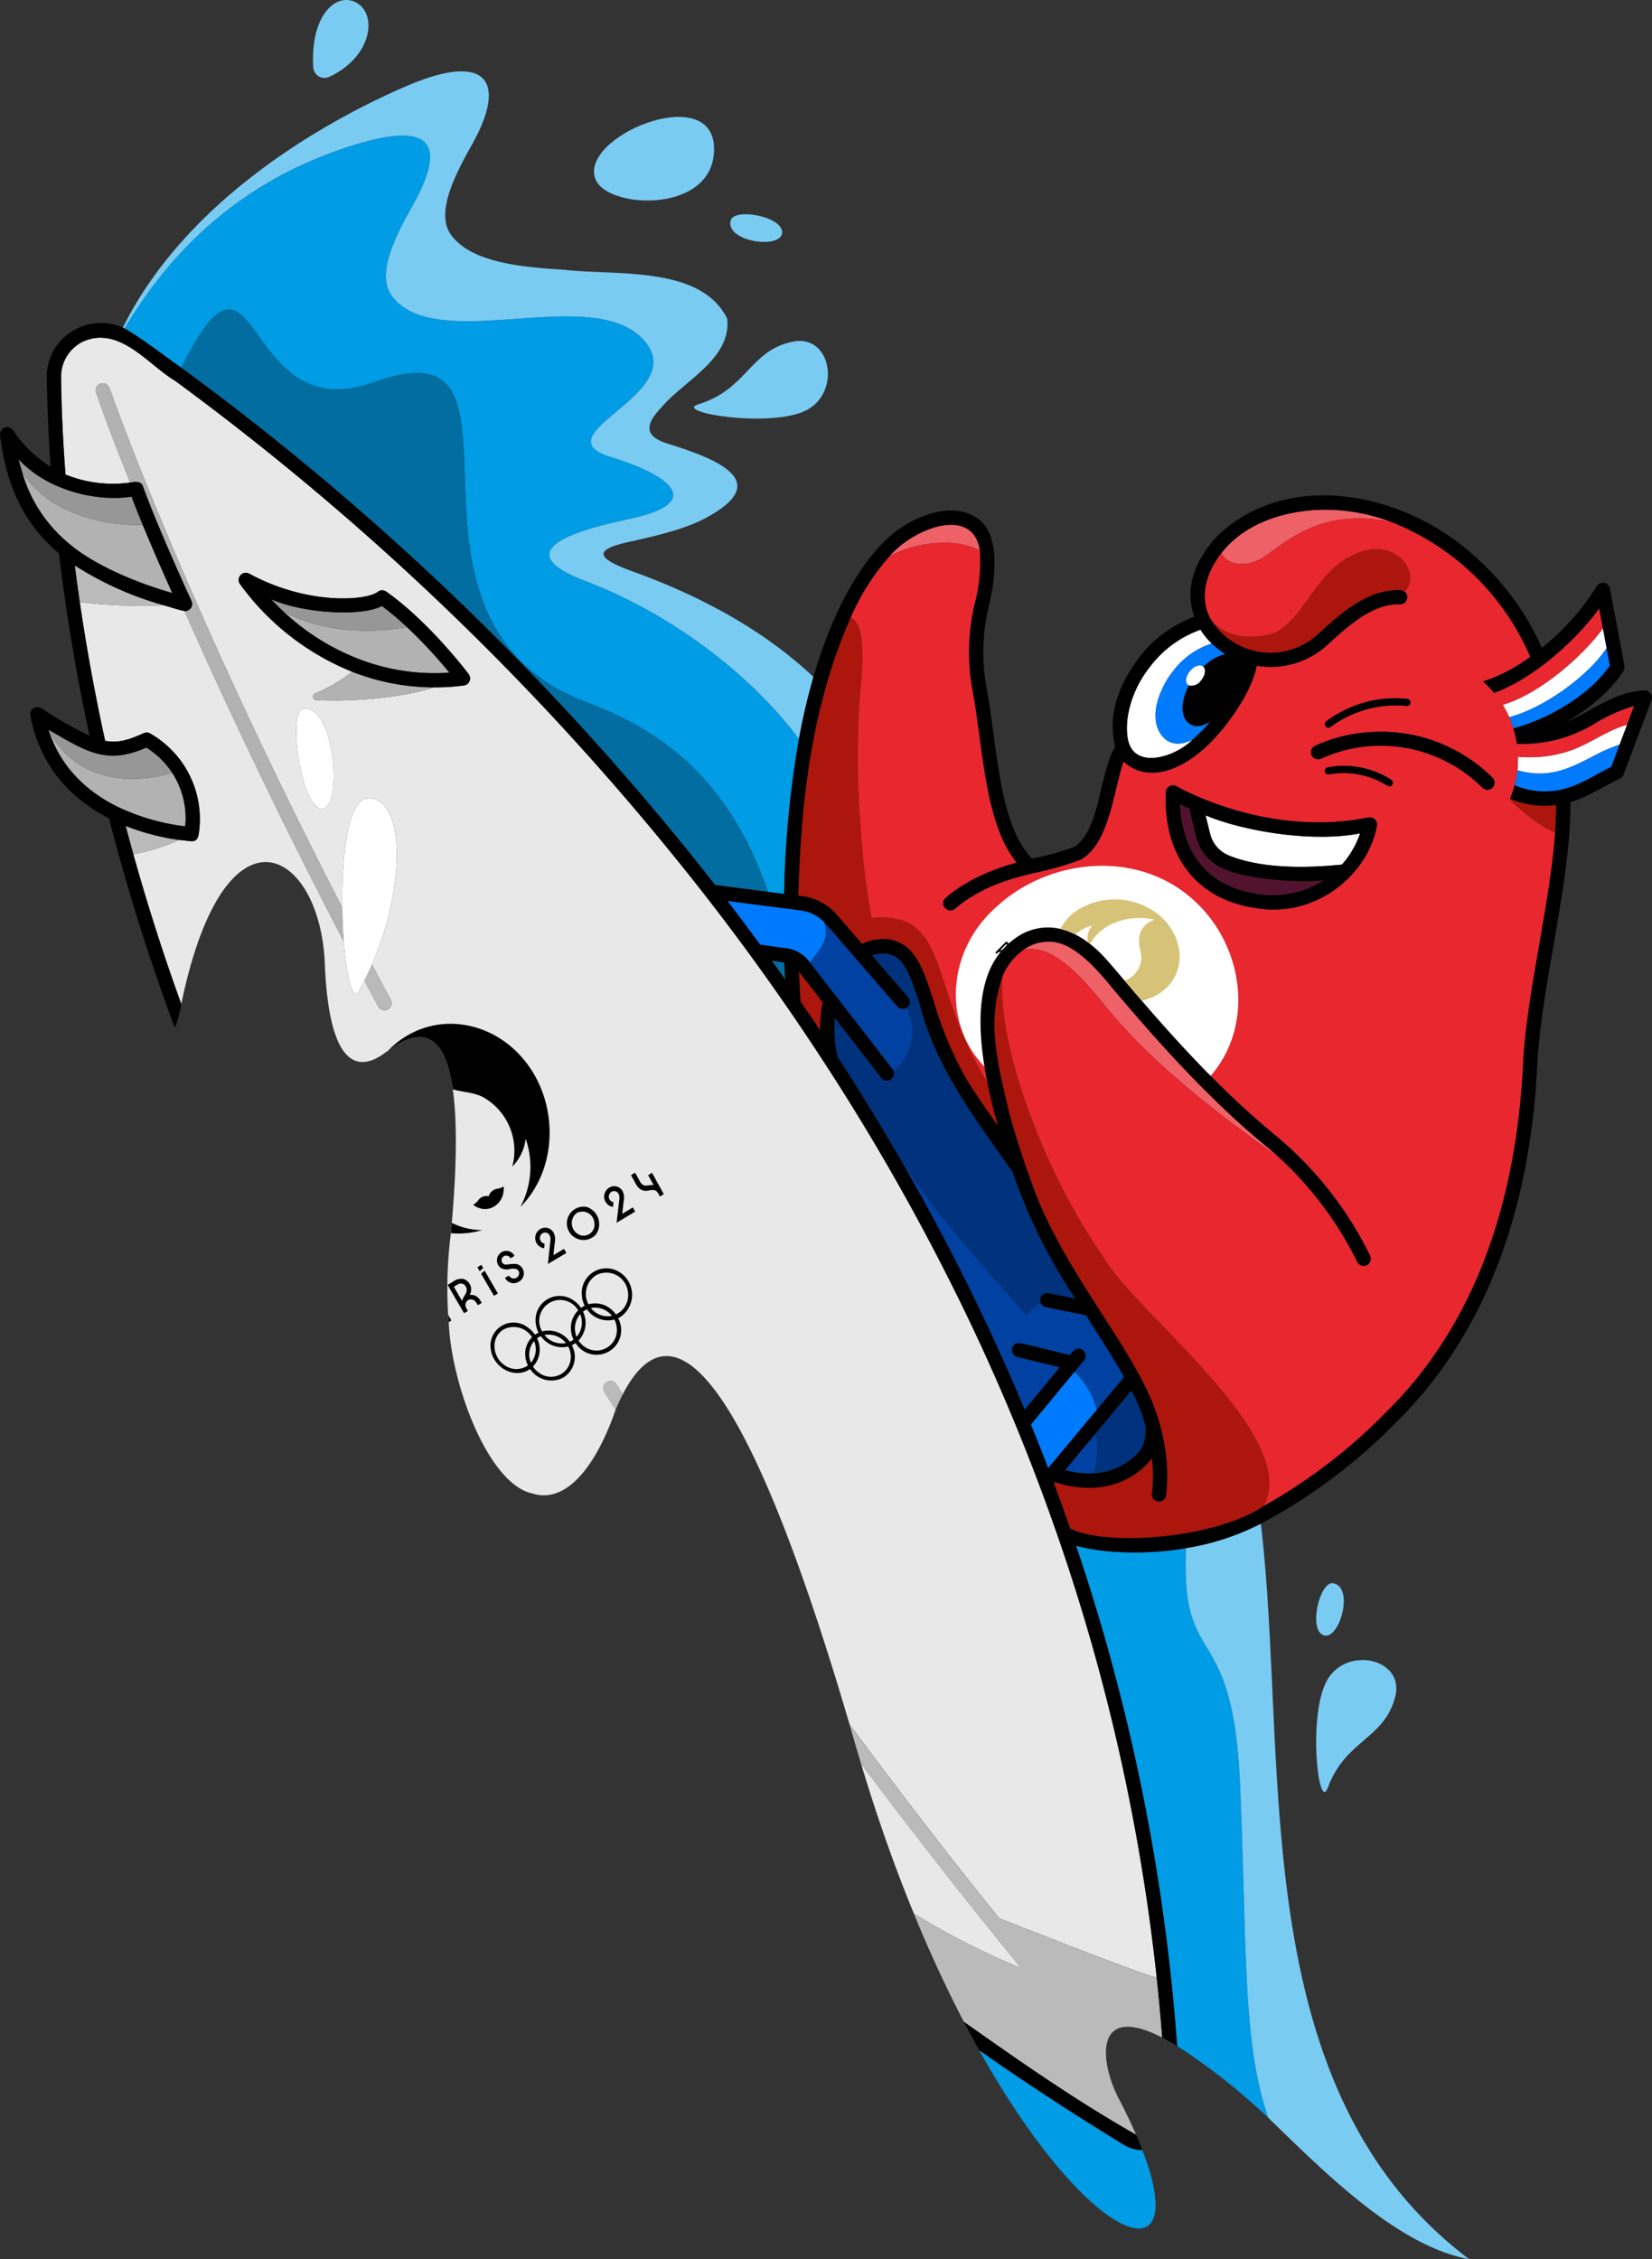 <svg id="Component_1_1" data-name="Component 1 – 1" xmlns="http://www.w3.org/2000/svg" xmlns:xlink="http://www.w3.org/1999/xlink" width="281.272" height="384.705" viewBox="0 0 281.272 384.705">
  <rect x="0" y="0" width="281.272" height="384.705" fill="#333333" stroke="none"/>
  <defs>
    <clipPath id="clip-path">
      <rect id="Rectangle_85" data-name="Rectangle 85" width="281.272" height="384.705" fill="none"/>
    </clipPath>
  </defs>
  <g id="Group_198" data-name="Group 198" clip-path="url(#clip-path)">
    <path id="Path_1768" data-name="Path 1768" d="M179.634,260.245a354.477,354.477,0,0,0-16.643-39.584,385.748,385.748,0,0,0-22.623-39.7c-6.546-10.067-13.556-19.878-20.966-29.344A459.861,459.861,0,0,0,29.8,64.829c-4.588-2.711-9.526-9.553-15.809-6.6A6.671,6.671,0,0,0,10.4,64.3c.061,5.214.315,10.761.754,16.5A21.383,21.383,0,0,0,22.169,82.17c-2.4-5.986-4.042-10.249-5.826-15.35a1.21,1.21,0,0,1,2.286-.79c.133.387,12.588,36.033,39.646,88.524-.129-8.878.963-18.518,4.386-18.615,6.141-.178,6.665,14.341.67,28.295q1.56,2.952,3.181,5.968a1.209,1.209,0,1,1-2.129,1.145q-1.179-2.19-2.33-4.359c-.283.569-.573,1.137-.879,1.7-1.121,2.068-2.165-2.258-2.641-8.379C47.5,139.164,38.41,119.884,31.422,104.047c-1.226-.241-2.387-.661-3.564-.988a85.891,85.891,0,0,1-14.273-.536c1.149,7.846,2.6,15.756,4.319,23.622,2.185.416,3.963-.117,6.568-1.3a1.212,1.212,0,0,1,1.036.016,16.786,16.786,0,0,1,8.305,17.325c-.4,1.571-1.242.971-3.29.843a35.382,35.382,0,0,1-7.813,2.447c2.273,8.157,4.967,16.688,8.156,25.494,2.383-11.527,5.689-18.361,9.1-21.68,7.169-6.979,14.805,1.573,15.337,14.793.661,16.37,5.028,19.071,10.253,15.192a6.03,6.03,0,0,0,.538-.39c3.728-2.662,9.275-5.34,11,6.6.69,4.812.746,12.236-.169,22.743-.062.709-.091,1.02-.162,1.759A75.112,75.112,0,0,0,76.3,223.9c.03.446.057.786.1,1.227.41,10.522,6.714,27.659,14.3,29.2,5.506,1.744,10.644-4.229,14.124-14.3-.641-1-1.286-1.992-1.924-3a1.209,1.209,0,0,1,2.041-1.3c.362.568.729,1.133,1.092,1.7,8.262-15.926,20.732-4.624,38.6,56.156q12.459,16.886,25.482,33.057c5.511,2.174,24.276,9.544,26.84,10.128a341.406,341.406,0,0,0-17.313-76.529M54.819,137.749c-3.576.02-5.878-16.74-3.2-17.087,5.459-.7,6.774,17.067,3.2,17.087m25.127-21.76a1.2,1.2,0,0,1-.956.73,36.3,36.3,0,0,1-5.1.33c-4.783,1.614-13.452,2.524-20.034,2.165a.589.589,0,0,1-.206-1.132,27.859,27.859,0,0,0,6.318-3.694A43.676,43.676,0,0,1,40.861,99.454a1.216,1.216,0,0,1,1.552-1.782,34.758,34.758,0,0,0,5.834,2.524c7.738,2.548,14.523,1.8,16.075.581a1.211,1.211,0,0,1,1.444-.037c7.346,5.2,13.765,13.7,14.031,14.056a1.21,1.21,0,0,1,.149,1.193" fill="#e8e8e8"/>
    <path id="Path_1769" data-name="Path 1769" d="M73.894,117.049c-4.783,1.614-13.452,2.524-20.034,2.165a.589.589,0,0,1-.206-1.133,27.82,27.82,0,0,0,6.318-3.693,38.318,38.318,0,0,0,13.922,2.661" fill="#b3b2b2"/>
    <path id="Path_1770" data-name="Path 1770" d="M76.511,114.541a35.8,35.8,0,0,1-14.462-1.968A39.464,39.464,0,0,1,48.223,104.1c6.6,3.657,15.02,3.786,21.079,2.694a82.043,82.043,0,0,1,7.209,7.749" fill="#b3b2b2"/>
    <path id="Path_1771" data-name="Path 1771" d="M32.434,103.631a1.217,1.217,0,0,0,.177-1.286c-.06-.125-5.757-12.515-8.257-19.5-.332-.97-1.374-.818-2.185-.674-2.4-5.985-4.043-10.249-5.826-15.349a1.21,1.21,0,0,1,2.286-.79c.133.387,12.587,36.033,39.645,88.524.029,1.995.117,3.951.258,5.753-11.031-21.143-20.123-40.423-27.11-56.261a1.16,1.16,0,0,0,1.012-.415" fill="#b3b2b2"/>
    <path id="Path_1772" data-name="Path 1772" d="M31.535,140.712a36.983,36.983,0,0,1-11.551-3.35c-5.874-2.9-9.931-7.374-11.728-13.112,4.426,8.651,13.658,9.566,21.07,7.354a14.293,14.293,0,0,1,2.209,9.108" fill="#b3b2b2"/>
    <path id="Path_1773" data-name="Path 1773" d="M10.767,86.56A18.02,18.02,0,0,1,3.78,80.452a24.479,24.479,0,0,0,7.58,11.781l0,0c4.012,3.605,11.116,6.792,17.97,8.745-1.2-2.646-3.457-7.763-5.028-11.6A29.122,29.122,0,0,1,10.767,86.56" fill="#b3b2b2"/>
    <path id="Path_1774" data-name="Path 1774" d="M69.3,106.792c-6.052,1.093-14.483.962-21.079-2.693-.7-.657-1.391-1.339-2.056-2.052,5.742,2.5,15.636,2.936,18.856,1.142a49.693,49.693,0,0,1,4.279,3.6" fill="#989797"/>
    <path id="Path_1775" data-name="Path 1775" d="M29.326,131.6c-7.412,2.212-16.643,1.3-21.07-7.354,6.561,3.8,9.879,6.024,16.651,3.048a14.273,14.273,0,0,1,4.419,4.306" fill="#989797"/>
    <path id="Path_1776" data-name="Path 1776" d="M3.179,78.214c.177.77.379,1.512.6,2.238a18.028,18.028,0,0,0,6.987,6.108,29.122,29.122,0,0,0,13.539,2.818c-.645-1.569-1.338-3.295-1.9-4.8-6.028.929-14.395-1.1-19.232-6.362" fill="#989797"/>
    <path id="Path_1777" data-name="Path 1777" d="M173.87,335.145c-.028-.008.032.016,0,0a129.551,129.551,0,0,1-18.278-9.3c-3.153-7.688-6.2-16.208-9-25.554q13.349,17.841,27.282,34.856" fill="#e8e8e8"/>
    <path id="Path_1778" data-name="Path 1778" d="M12.734,96.281q.394,3.114.851,6.241a85.794,85.794,0,0,0,14.273.537,56.085,56.085,0,0,1-15.124-6.778" fill="#bababa"/>
    <path id="Path_1779" data-name="Path 1779" d="M30.523,143.03a35.375,35.375,0,0,1-7.814,2.447q-.682-2.443-1.314-4.838a39.4,39.4,0,0,0,9.128,2.391" fill="#bababa"/>
    <path id="Path_1780" data-name="Path 1780" d="M66.02,171.838a1.209,1.209,0,0,1-1.637-.492q-1.179-2.188-2.33-4.358.682-1.368,1.278-2.754,1.56,2.951,3.181,5.967a1.208,1.208,0,0,1-.492,1.637" fill="#bababa"/>
    <path id="Path_1781" data-name="Path 1781" d="M106.028,237.433q-.617,1.2-1.21,2.593c-.641-1-1.286-1.992-1.923-3a1.209,1.209,0,1,1,2.04-1.3c.363.568.73,1.133,1.093,1.7" fill="#bababa"/>
    <path id="Path_1782" data-name="Path 1782" d="M190.685,357.74q1.6,3.108,2.75,5.774c-10.413-5.914-20.1-12.721-29.328-19.236-2.867-5.5-5.734-11.645-8.516-18.434a129.6,129.6,0,0,0,18.279,9.3c.032.016-.028-.008,0,0Q159.9,318.14,146.588,300.29c-.667-2.2-1.316-4.5-1.963-6.7q12.457,16.886,25.481,33.057c5.512,2.173,24.276,9.544,26.84,10.128q.551,5.081.94,10.189c-11.961-6.163-10.616,4.571-7.2,10.777" fill="#bababa"/>
    <path id="Path_1783" data-name="Path 1783" d="M63.33,164.234q-.6,1.385-1.278,2.754c-.282.568-.573,1.137-.879,1.7-1.121,2.069-2.165-2.258-2.641-8.378-.141-1.8-.23-3.758-.258-5.753-.129-8.879.964-18.519,4.387-18.616,6.14-.177,6.664,14.342.669,28.3" fill="#fff"/>
    <path id="Path_1784" data-name="Path 1784" d="M54.819,137.749c-3.576.02-5.879-16.74-3.2-17.087,5.459-.7,6.773,17.067,3.2,17.087" fill="#fff"/>
    <path id="Path_1785" data-name="Path 1785" d="M277.036,123.4l-1.266,3.383a31.4,31.4,0,0,0-4.814,2.141c-4.1,2.146-7.537,3.662-12.6,2.241a18.18,18.18,0,0,0,.1-2.3,21.92,21.92,0,0,0,7.374-.588c4.464-1.136,7.049-3.657,11.209-4.875" fill="#fff"/>
    <path id="Path_1786" data-name="Path 1786" d="M273.548,110.344c-2.964,4.571-10.508,10.18-16.587,11.781a17.712,17.712,0,0,0-1.1-2.1c6.342-1.9,13.572-8.262,17.063-13.031Z" fill="#fff"/>
    <path id="Path_1787" data-name="Path 1787" d="M198.42,125.886c-3.222-2.826-1.277-8.36,1.33-11.636a13.339,13.339,0,0,1,6.566-4.671,11.962,11.962,0,0,1-1.913-2.349,18.565,18.565,0,0,0-8.638,6.351c-3.389,4.307-4.177,8.993-3.823,11.7.644,6.118,8.194,3.684,11.12.654-1.712.882-3.332.985-4.642-.046" fill="#fff"/>
    <path id="Path_1788" data-name="Path 1788" d="M202.6,114.262c-.753.931-.945,2.08-.17,2.466a1.985,1.985,0,0,0,2.084-.872c.7-.845.863-1.871.376-2.328-.238-.287-1.209-.511-2.29.734" fill="#fff"/>
    <path id="Path_1789" data-name="Path 1789" d="M231.573,141.914a15.645,15.645,0,0,1-3.084,5.306c-10.282,1.072-16.2-.266-19.365-1.589a5.385,5.385,0,0,1-3.1-3.7l-.762-3.1c5.939,2.534,17.77,4.735,26.316,3.08" fill="#fff"/>
    <path id="Path_1790" data-name="Path 1790" d="M137.884,163.883a5.778,5.778,0,0,0-4.471-2.459l-3.988-.569c-1.613-2.205-3.907-5.262-5.572-7.447,3.13.4,9.477,1.227,12.527,1.625a6.685,6.685,0,0,1,3.875,1.907c1.294,3.222-1.246,5.322-2.371,6.943" fill="#007aff"/>
    <path id="Path_1791" data-name="Path 1791" d="M152.141,182.409h0A8.746,8.746,0,0,0,154.6,179.1a8.746,8.746,0,0,1-2.458,3.309" fill="#007aff"/>
    <path id="Path_1792" data-name="Path 1792" d="M186.742,240.065c-.446.531-7.6,9.131-8.286,9.935-.947-2.479-1.92-4.958-2.935-7.419l7.419-8.987a13.245,13.245,0,0,1,3.8,6.471" fill="#007aff"/>
    <path id="Path_1793" data-name="Path 1793" d="M204.891,113.529a8.531,8.531,0,0,1,3.737-2.158,13.821,13.821,0,0,1-2.312-1.792,13.348,13.348,0,0,0-6.566,4.672c-2.606,3.27-4.552,8.814-1.33,11.636,1.311,1.031,2.93.927,4.642.045a25.614,25.614,0,0,0,3.022-3.084c-1.371.878-2.662,1.105-3.654.324-1.469-1.157-1.4-3.809,0-6.444-.776-.385-.583-1.535.17-2.465,1.081-1.246,2.052-1.021,2.29-.734" fill="#007aff"/>
    <path id="Path_1794" data-name="Path 1794" d="M191.307,365.19q-12.9-7.846-24.6-16.093c18.821,33.681,36.386,39.347,27.8,17.034a6.376,6.376,0,0,1-3.2-.941" fill="#009ce5"/>
    <path id="Path_1795" data-name="Path 1795" d="M136.033,125.826a169.9,169.9,0,0,0-2.52,26.4l-2.766-.359c-5.939-17.313-16.16-26.784-30.67-32.195-38.009-14.184-5.536-65.76-36.388-54.583C40.772,73.387,44.4,35.56,30.874,62.618c-3.612-2.534-6.409-4.788-9.677-6.7C32.462,37.02,47.07,29.093,58.722,25.194c15.144-5.072,17.409-.613,11.507,9.866-3.1,5.5-6.262,11.866-3.4,15.487,7.85,9.942,34.3-2.476,42.911,7.507,7.866,9.116-18.2,15.946-5.653,19.8,9.758,3,16.382,7.713,2.972,10.543-10.306,2.177-20.377,5.633-7.33,10.568,13.567,5.124,27.522,15.119,36.307,26.864" fill="#009ce5"/>
    <path id="Path_1796" data-name="Path 1796" d="M215.949,360.639a107.449,107.449,0,0,0-15.523-12.245,343.621,343.621,0,0,0-17.216-85.2c4.947,1.424,12.8,1.487,18.74.419-1,21.312,7.975,11.418,9.2,40.424,1.2,28.505.4,43.842,4.8,56.6" fill="#009ce5"/>
    <path id="Path_1797" data-name="Path 1797" d="M250.147,384.7c-12.292-2.28-24.6-14.782-34.2-24.066-4.4-12.757-3.6-28.094-4.8-56.6-1.222-29.005-10.2-19.111-9.2-40.423a43.088,43.088,0,0,0,12.729-4.161c4.826,40.843-3.04,96.2,35.468,125.25" fill="#7acbf2"/>
    <path id="Path_1798" data-name="Path 1798" d="M138.505,115.267a108.355,108.355,0,0,0-2.472,10.559c-8.785-11.744-22.739-21.739-36.307-26.864-13.047-4.935-2.975-8.39,7.33-10.567,13.41-2.831,6.786-7.548-2.971-10.544-12.543-3.85,13.519-10.68,5.653-19.8-8.613-9.983-35.062,2.435-42.912-7.508-2.858-3.62.3-9.983,3.4-15.486,5.9-10.479,3.637-14.938-11.507-9.866C47.07,29.094,32.463,37.02,21.2,55.922c-.094-.04-.194-.088-.287-.129C31.217,35,53.263,21.719,68.052,15.16c4.135-1.831,8.521-3.426,11.886-2.895,4.4.77,4.233,5.6.387,12.422-3.1,5.507-6.258,11.87-3.4,15.486,3.447,4.371,11.027,5.278,19.168,5.766,8.643,1.026,23.244-.794,27.719,8.326.749,6.834-7.344,10.554-11.173,15.079-2.531,2.673-3.33,4.866,1.109,6.225,9.757,3,17.265,6.737,6.536,12.568-3.671,2-8.541,3.071-12.442,3.983-6.644,1.32-6.742,2.788-.383,5.084,11.4,4.13,22.176,9.741,31.045,18.063" fill="#7acbf2"/>
    <path id="Path_1799" data-name="Path 1799" d="M121.571,25.074c-.365-11.274-23.428-1.63-20.107,5.605,2.319,5.053,20.472,5.669,20.107-5.605" fill="#7acbf2"/>
    <path id="Path_1800" data-name="Path 1800" d="M133.162,39.7c.312-2.81-8.118-4.371-8.743-2.186-1.029,3.6,8.431,5,8.743,2.186" fill="#7acbf2"/>
    <path id="Path_1801" data-name="Path 1801" d="M225.391,278.472c2.695.856,5.262-8.356,1.552-8.877-2.251-.317-4.247,8.021-1.552,8.877" fill="#7acbf2"/>
    <path id="Path_1802" data-name="Path 1802" d="M226.092,285.876c-3.518,5.7-1.643,22.949-.029,18.566,3.028-8.234,9.6-8.222,11.488-15.509,1.663-6.427-7.99-8.674-11.459-3.057" fill="#7acbf2"/>
    <path id="Path_1803" data-name="Path 1803" d="M134.985,58.179c-7.374,1.507-7.7,8.071-16.083,10.669-4.46,1.384,12.67,4.151,18.543.932,5.789-3.174,4.045-12.93-2.46-11.6" fill="#7acbf2"/>
    <path id="Path_1804" data-name="Path 1804" d="M56.085,13.084C63.324,9.644,64.206,2.65,60.863.561c-3.39-2.118-8.075,1.807-7.528,10.915a1.926,1.926,0,0,0,2.75,1.608" fill="#7acbf2"/>
    <path id="Path_1805" data-name="Path 1805" d="M183.081,221.124l-4.524-.919a1.213,1.213,0,0,0-1.338,1.681,7.255,7.255,0,0,0-2.436,2.125c-7.5-8.6-15.089-16.687-21.32-26.32q-5.152-8.938-10.838-17.7a20.908,20.908,0,0,1-.48-6.657l7.895,10.193a1.207,1.207,0,0,0,2.1-1.118,8.787,8.787,0,0,0,2.177-10.784,1.207,1.207,0,0,0,.3-1.831l-6.181-7.136c4.789-1.3,6,1.625,8.209,8.527,2.747,10.533,9.081,18.9,15.785,28.417a92.538,92.538,0,0,0,10.652,21.522" fill="#00327d"/>
    <path id="Path_1806" data-name="Path 1806" d="M193.685,247.488a11.182,11.182,0,0,1-7.527,3.4,11.749,11.749,0,0,0,.306-6.709l6.165-7.4a25.066,25.066,0,0,1,2.424,6.176c.034,1.823-.18,3.281-1.368,4.533" fill="#00327d"/>
    <path id="Path_1807" data-name="Path 1807" d="M186.158,250.887a15.593,15.593,0,0,1-4.822-.556l5.128-6.153a11.749,11.749,0,0,1-.306,6.709" fill="#0041a2"/>
    <path id="Path_1808" data-name="Path 1808" d="M191.4,234.477l-4.657,5.588a13.237,13.237,0,0,0-3.8-6.471c.379-.464,1.225-1.485,1.617-1.959a1.219,1.219,0,0,0-.161-1.7c-.854-.729-1.762.074-2.242.815-1.7-.357-7.159-1.871-8.774-2.057a1.157,1.157,0,0,0-1.044.911,1.213,1.213,0,0,0,.891,1.464l7.215,1.754c-.97,1.172-4.93,5.973-5.969,7.229a373.638,373.638,0,0,0-21.01-42.359c6.232,9.635,13.817,17.719,21.321,26.32a7.249,7.249,0,0,1,2.435-2.124,1.2,1.2,0,0,0,.859.689l6.8,1.379c2.176,3.4,4.668,7.224,6.52,10.523" fill="#0041a2"/>
    <path id="Path_1809" data-name="Path 1809" d="M154.6,179.1a8.728,8.728,0,0,1-2.458,3.309,1.218,1.218,0,0,0-.186-.366c-3.2-4.136-10.977-14.163-14.071-18.16,1.125-1.62,3.665-3.721,2.37-6.943.354.3,12.177,14.065,12.531,14.439a1.2,1.2,0,0,0,1.533.246,8.781,8.781,0,0,1,.281,7.475" fill="#0041a2"/>
    <path id="Path_1810" data-name="Path 1810" d="M130.747,151.864l-8.991-1.165A462.3,462.3,0,0,0,30.873,62.618c13.531-27.057,9.9,10.77,32.816,2.468,30.852-11.176-1.621,40.4,36.388,54.583,14.51,5.411,24.731,14.882,30.67,32.195" fill="#026da0"/>
    <path id="Path_1811" data-name="Path 1811" d="M133.675,166.77q-1.125-1.6-2.27-3.189l2.161.31c.032.96.069,1.923.109,2.879" fill="#026da0"/>
    <path id="Path_1812" data-name="Path 1812" d="M270.956,128.923c-4.1,2.147-7.537,3.663-12.6,2.242a13.485,13.485,0,0,1-.475,2.548,13.009,13.009,0,0,0,8.636.58c2.932-.818,5.249-2.459,7.834-3.717l1.423-3.794a31.5,31.5,0,0,0-4.814,2.141" fill="#007aff"/>
    <path id="Path_1813" data-name="Path 1813" d="M270.516,117.275a21.757,21.757,0,0,0,3.6-3.931l-.564-3c-2.964,4.572-10.508,10.18-16.587,11.781a16.042,16.042,0,0,1,.713,1.916,33.688,33.688,0,0,0,12.842-6.766" fill="#007aff"/>
    <path id="Path_1814" data-name="Path 1814" d="M264.961,137.087c-.024,1.528-.081,3.084-.186,4.677-2.987-1.145-6.229-4.113-7.737-5.608.021-.049.045-.1.065-.145a15.574,15.574,0,0,0,7.858,1.076" fill="#ad160c"/>
    <path id="Path_1815" data-name="Path 1815" d="M140.1,170.7a21.176,21.176,0,0,0-.456,4.766q-1.65-2.474-3.342-4.927c-.109-1.669-.2-3.371-.266-5.084Z" fill="#ad160c"/>
    <path id="Path_1816" data-name="Path 1816" d="M169.941,191.78c-2.492-3.552-4.463-6.386-5.713-8.564a63.743,63.743,0,0,1-5.282-12.773c-1.08-3.354-2.036-6.322-3.657-8.241a6.335,6.335,0,0,0-5.846-2.229,7.218,7.218,0,0,0-2.665.77l-4.355-5.028a9.418,9.418,0,0,0-6.5-3.181c.424-16.292,2.32-32.414,8.866-47.282,1.686.314,2.613,3.754,1.661,12.733A144.846,144.846,0,0,0,146.637,142a124.121,124.121,0,0,0,1.766,14.3,12.979,12.979,0,0,1,5.019.351c7.6,2.331,6.044,13.709,14.66,27.562q.708,3.544,1.859,7.564" fill="#ad160c"/>
    <path id="Path_1817" data-name="Path 1817" d="M215.207,256.419c-8.149,5.585-26.962,6.992-33,3.848q-1.336-3.846-2.766-7.662l.2-.242c5.96,2.024,12.462,1.023,16.489-4.046a24.475,24.475,0,0,1-.007,5.993,1.209,1.209,0,0,0,2.4.327,28.922,28.922,0,0,0-.435-9.487,34.767,34.767,0,0,0-1.9-6.383c-2.42-5.772-6.11-11.139-9.576-16.6-3.832-6.03-7.791-12.374-10.338-19.063-1.692-4.505-3.258-9.194-4.443-13.587-2.269-9.461-3.734-15.792-1.133-23.288-.923,12.088,7.443,34.013,17.1,47.669,5.3,9.55,33.771,30.5,27.417,42.524" fill="#ad160c"/>
    <path id="Path_1818" data-name="Path 1818" d="M239.14,100.752c-.766-.52-1.855-.2-2.7-.145-4.677.7-8.512,4.185-11.939,7.3a11.926,11.926,0,0,1-18.385-2.5c2.2,2.979,6.341,3.463,9.813,2.653,5.4-1.149,7.58-10.044,13.878-13.273,7.411-4.153,12.523,2.713,9.334,5.963" fill="#ad160c"/>
    <path id="Path_1819" data-name="Path 1819" d="M166.837,93.749c-3.77-2.105-10.459-1.689-15.37.952,3.987-4.709,14.217-8.734,15.37-.952" fill="#ee6167"/>
    <path id="Path_1820" data-name="Path 1820" d="M217.654,196.973c-8.289-5.834-21.078-15.257-29.437-25.659-5.3-6.6-9.6-10.48-13.964-9.58a7.189,7.189,0,0,1,4.38-1.391c4.053-.045,8.062,4.553,11.06,8.262,5.62,6.6,15.031,17.655,25.922,26.6q1.056.871,2.039,1.766" fill="#ee6167"/>
    <path id="Path_1821" data-name="Path 1821" d="M236.745,88.826c-11.046-2.181-16.768,2.568-20.962,5.62-3.373,2.456-6.955,1.8-7.808-.29,3.47-4.435,9.324-6.927,16.166-7.33a31.917,31.917,0,0,1,12.6,2" fill="#ee6167"/>
    <path id="Path_1822" data-name="Path 1822" d="M225.4,149.9a16.226,16.226,0,0,1-11.426,2.3c-10.838-1.665-12.862-10.136-13.064-15.268.468.233,1.02.5,1.649.774-.147-.122,1.112,4.725,1.113,4.8a7.824,7.824,0,0,0,4.524,5.35c2.609,1.43,11.367,2.631,17.2,2.044" fill="#52132f"/>
    <path id="Path_1823" data-name="Path 1823" d="M271.653,123.129a23.523,23.523,0,0,1-13.386,3.528,16.735,16.735,0,0,0-.592-2.617,16.1,16.1,0,0,0-.714-1.915,17.565,17.565,0,0,0-1.1-2.1c6.343-1.9,13.572-8.262,17.063-13.031l-.637-3.383c-3.864,5.311-11.14,11.965-17.893,14.365a18.228,18.228,0,0,0-1.875-1.935,27.156,27.156,0,0,0,8.031-4.2,42.758,42.758,0,0,0-23.8-23.014c-11.047-2.181-16.768,2.568-20.961,5.62-3.375,2.456-6.955,1.8-7.81-.29-2.533,3.226-3.914,7.488-1.859,11.253,2.2,2.979,6.341,3.463,9.813,2.653,5.4-1.149,7.581-10.043,13.878-13.273,7.411-4.153,12.523,2.714,9.334,5.963a1.206,1.206,0,0,1-.786,2.149c-4.629-.121-8.669,3.56-12.229,6.794a14.257,14.257,0,0,1-12.148,3.669c-.774,3.766-3.339,7.628-5.4,10.257-4.063,5.165-8.555,7.951-12.41,7.951a6.931,6.931,0,0,1-4.886-1.911c-1.7,5.108-2.462,14.087-7.294,16.724a54.122,54.122,0,0,1-7.41,2.161c-5.926,1.287-10.184,3.04-13.923,6.141-1.091,1.122-2.829-.627-1.705-1.71,2.837-2.623,7.5-4.83,12.16-6.092-5.408-6.565-5.732-19.506-7.455-29.034a35.619,35.619,0,0,1,.375-15.276,28.277,28.277,0,0,0,.811-8.826c-3.77-2.105-10.459-1.69-15.37.951a38.843,38.843,0,0,0-6.677,10.552c1.686.314,2.613,3.753,1.661,12.732A144.749,144.749,0,0,0,146.637,142a124.121,124.121,0,0,0,1.766,14.3,12.986,12.986,0,0,1,5.02.351c7.6,2.331,6.043,13.709,14.659,27.562-.166-.827-.34-1.8-.47-2.586-1.027-6.341-.884-11.419.434-15.275a13.578,13.578,0,0,1,2.329-4.276c.085-.1.174-.214.261-.314.195-.223.531-.579.822-.846.1-.092.19-.178.289-.266a12.851,12.851,0,0,1,1.153-.914,9.344,9.344,0,0,1,5.822-1.811,9.885,9.885,0,0,1,1.82.249,11.408,11.408,0,0,1,2.544.943,15.176,15.176,0,0,1,2.145,1.34c.156.115.227.166.382.289a21.665,21.665,0,0,1,2.866,2.735c.841.953,1.825,2.109,3.006,3.5.881,1.036,1.873,2.2,2.934,3.431,3.2,3.718,7.212,8.242,11.7,12.786A146.293,146.293,0,0,0,217.15,193.34,61.639,61.639,0,0,1,233.3,213.9a1.21,1.21,0,0,1-2.213.975,60.49,60.49,0,0,0-13.435-17.9c-8.289-5.834-21.079-15.257-29.436-25.659-5.3-6.6-9.606-10.48-13.965-9.581a10.326,10.326,0,0,0-3.562,4.493c-.924,12.087,7.443,34.013,17.1,47.669,5.3,9.549,33.771,30.5,27.417,42.524A91.672,91.672,0,0,0,236.068,240.4c15.943-15.707,22.116-37.328,23.227-58.7.51-12.15,4.625-27.507,5.48-39.944-2.988-1.145-6.23-4.112-7.737-5.608.019-.048.044-.1.064-.145a17.334,17.334,0,0,0,.774-2.3,13.44,13.44,0,0,0,.476-2.548,18.187,18.187,0,0,0,.1-2.3,21.92,21.92,0,0,0,7.374-.588c4.464-1.136,7.048-3.656,11.208-4.875l1.194-3.185a27.31,27.31,0,0,0-6.576,2.915m-45.862-.283a19.555,19.555,0,0,1,13.861-3.833.606.606,0,0,1-.129,1.2,18.688,18.688,0,0,0-12.957,3.557.6.6,0,0,1-.775-.928m8.632,17.781c-1.493,8.4-10.537,15.86-20.821,13.971-9.93-1.524-15.579-8.9-15.107-19.72a1.215,1.215,0,0,1,1.822-.988c.193.113,15.285,8.838,32.679,5.31a1.212,1.212,0,0,1,1.427,1.427m2.633-7a.608.608,0,0,1-.838.177,14,14,0,0,0-9.916-1.946.6.6,0,0,1-.278-1.175,14.949,14.949,0,0,1,10.854,2.106.615.615,0,0,1,.178.838m17.09.5a1.209,1.209,0,0,1-1.71.048,24.546,24.546,0,0,0-27.5-4.991,1.21,1.21,0,0,1-1.093-2.158,26.645,26.645,0,0,1,9.786-2.378,26.958,26.958,0,0,1,20.468,7.769,1.214,1.214,0,0,1,.049,1.71" fill="#e8272f"/>
    <path id="Path_1824" data-name="Path 1824" d="M65.765,100.74a1.209,1.209,0,0,0-1.443.037c-1.552,1.217-8.338,1.967-16.075-.581a34.723,34.723,0,0,1-5.834-2.524,1.216,1.216,0,0,0-1.552,1.782,43.67,43.67,0,0,0,19.111,14.934,38.318,38.318,0,0,0,13.922,2.661,36.316,36.316,0,0,0,5.1-.33A1.207,1.207,0,0,0,79.8,114.8c-.266-.359-6.685-8.858-14.031-14.056m-3.717,11.834A39.475,39.475,0,0,1,48.223,104.1c-.7-.657-1.391-1.339-2.057-2.052,5.743,2.5,15.637,2.936,18.856,1.142h0a49.722,49.722,0,0,1,4.279,3.6,82.046,82.046,0,0,1,7.209,7.75,35.821,35.821,0,0,1-14.462-1.968"/>
    <path id="Path_1825" data-name="Path 1825" d="M164.107,344.277c.351.677,2.086,3.9,2.6,4.819q11.717,8.232,24.6,16.093a6.382,6.382,0,0,0,3.2.941c-.337-.864-.694-1.742-1.072-2.617-10.412-5.913-20.1-12.721-29.328-19.236"/>
    <path id="Path_1826" data-name="Path 1826" d="M8.256,124.25h0c0,.01,0,.006,0,0"/>
    <path id="Path_1827" data-name="Path 1827" d="M280.06,117.577c-3.306,0-6.637,1.822-9.568,3.427a39.211,39.211,0,0,1-3.842,1.935c6.9-3.874,9.64-8.479,9.789-8.741a1.2,1.2,0,0,0,.141-.826L274.105,100.2a1.218,1.218,0,0,0-2.246-.367,41.182,41.182,0,0,1-9.342,10.479,44.889,44.889,0,0,0-10.866-15.063c-12.351-11.749-32.964-15.508-44.7-3.645-3.7,4.212-5.235,8.638-3.617,13.422a20.942,20.942,0,0,0-9.475,7.056c-4.227,5.71-5.049,10.63-3.995,15.042-2.712,4.638-2.525,13.975-6.834,17.035a43.177,43.177,0,0,1-7.314,2.032c-5.663-5.7-5.957-19.411-7.689-28.763a33.609,33.609,0,0,1,.367-14.374c1.038-4.351,2.268-12.808-2.7-15.216-3.008-1.665-7.443-1.012-11.858,1.746-5.173,3.233-11.209,11.5-15.333,25.679a108.286,108.286,0,0,0-2.472,10.559,169.9,169.9,0,0,0-2.52,26.4l-2.766-.359-8.991-1.165A462.275,462.275,0,0,0,30.874,62.618c-3.612-2.534-6.409-4.788-9.677-6.7-.093-.04-.194-.088-.286-.129a9.194,9.194,0,0,0-8.064.306,9.046,9.046,0,0,0-4.87,8.229c.056,4.81.274,9.9.649,15.168a21.5,21.5,0,0,1-6.415-6.241,1.216,1.216,0,0,0-2.2.83c1.048,8.729,4.129,15.188,10.027,20.16,1.226,10.24,2.976,20.667,5.2,31.037A68.328,68.328,0,0,1,7,120.581a1.219,1.219,0,0,0-1.834,1.246c1.423,7.733,6.043,13.752,13.39,17.518a357.971,357.971,0,0,0,11.2,35.642,10.747,10.747,0,0,0,.766-2.318c.113-.577.226-1.141.339-1.7-3.189-8.806-5.883-17.337-8.157-25.493q-.682-2.443-1.314-4.839a39.4,39.4,0,0,0,9.128,2.391c2.048.129,2.887.729,3.29-.842a16.783,16.783,0,0,0-8.306-17.325,1.205,1.205,0,0,0-1.036-.016c-2.6,1.181-4.382,1.713-6.568,1.3-1.721-7.866-3.169-15.777-4.318-23.623q-.459-3.126-.851-6.241a56.071,56.071,0,0,0,15.124,6.777c1.177.328,2.338.747,3.564.988a1.159,1.159,0,0,0,1.012-.415,1.217,1.217,0,0,0,.178-1.286c-.061-.125-5.758-12.515-8.258-19.5-.332-.969-1.374-.817-2.185-.673A21.383,21.383,0,0,1,11.15,80.8c-.44-5.741-.694-11.289-.754-16.5a6.668,6.668,0,0,1,3.592-6.064c6.284-2.956,11.221,3.885,15.809,6.6a459.891,459.891,0,0,1,89.6,86.786c7.41,9.466,14.42,19.277,20.965,29.344a385.487,385.487,0,0,1,22.623,39.7,354.232,354.232,0,0,1,16.644,39.585,341.393,341.393,0,0,1,17.313,76.529q.55,5.081.939,10.188c.821.414,1.71.923,2.54,1.432a343.637,343.637,0,0,0-17.216-85.2c4.947,1.425,12.8,1.488,18.74.42a43.088,43.088,0,0,0,12.729-4.161,93.427,93.427,0,0,0,23.127-17.366c16.311-16.071,22.775-38.31,23.9-60.159.6-13.817,5.787-31.646,5.681-45.359,3.2-.944,5.638-2.707,8.414-4a1.2,1.2,0,0,0,.637-.682l4.754-12.676a1.22,1.22,0,0,0-1.133-1.633M24.907,127.3a14.075,14.075,0,0,1,6.628,13.414,36.97,36.97,0,0,1-11.551-3.351c-5.874-2.9-9.931-7.373-11.728-13.111,0-.016,0-.007,0,0,6.56,3.8,9.879,6.024,16.651,3.048m-2.5-42.722c.557,1.507,1.249,3.232,1.9,4.8,1.571,3.841,3.831,8.958,5.028,11.6-6.854-1.953-13.958-5.14-17.97-8.745l0,0A24.475,24.475,0,0,1,3.78,80.451c-.222-.725-.424-1.467-.6-2.237,4.837,5.26,13.2,7.291,19.232,6.362m182.1,31.28a1.983,1.983,0,0,1-2.084.872c-1.4,2.635-1.47,5.287,0,6.443.992.781,2.283.555,3.654-.324a25.635,25.635,0,0,1-3.022,3.085c-2.925,3.03-10.476,5.465-11.119-.654-.355-2.7.433-7.389,3.822-11.7a18.579,18.579,0,0,1,8.638-6.351,12,12,0,0,0,1.913,2.349,13.874,13.874,0,0,0,2.312,1.792,8.511,8.511,0,0,0-3.737,2.158c.487.456.328,1.482-.376,2.327M131.4,163.581l2.161.31c.032.96.068,1.923.109,2.879q-1.125-1.6-2.27-3.189m4.9,6.959c-.109-1.669-.2-3.371-.266-5.084L140.1,170.7a21.182,21.182,0,0,0-.455,4.766q-1.651-2.474-3.343-4.927M178.459,250c-.954-2.475-1.921-4.957-2.938-7.417l7.419-8.987c.813-.984,1.446-1.753,1.617-1.959a1.219,1.219,0,0,0-.161-1.7c-.854-.728-1.762.074-2.242.815-1.7-.356-7.159-1.871-8.774-2.057a1.158,1.158,0,0,0-1.044.912,1.213,1.213,0,0,0,.891,1.463l7.215,1.754c-.993,1.2-4.9,5.941-5.969,7.229a373.638,373.638,0,0,0-21.01-42.359q-5.152-8.938-10.838-17.7a20.9,20.9,0,0,1-.48-6.656l7.895,10.192a1.207,1.207,0,0,0,2.1-1.117,1.2,1.2,0,0,0-.186-.366c-3.163-4.085-11.013-14.209-14.071-18.16a5.781,5.781,0,0,0-4.472-2.459l-3.987-.569c-1.613-2.205-3.907-5.261-5.572-7.447,3.1.4,9.506,1.231,12.527,1.625a6.691,6.691,0,0,1,3.875,1.907c.353.3,12.176,14.065,12.531,14.438a1.21,1.21,0,0,0,1.83-1.584l-6.181-7.137c4.789-1.295,6,1.625,8.209,8.528,2.747,10.532,9.081,18.9,15.785,28.416a92.563,92.563,0,0,0,10.652,21.523l-4.524-.92a1.209,1.209,0,0,0-.479,2.371l6.8,1.379c2.176,3.4,4.668,7.224,6.52,10.523l-4.657,5.588c-.472.572-7.575,9.087-8.281,9.939l.012-.016-.014.01m16.594-7.043c.034,1.823-.18,3.281-1.368,4.533a11.182,11.182,0,0,1-7.528,3.4,15.6,15.6,0,0,1-4.822-.556l5.129-6.153,6.165-7.4a25.066,25.066,0,0,1,2.424,6.176M277.036,123.4l-1.266,3.383-1.423,3.794c-2.585,1.257-4.9,2.9-7.834,3.717a13.018,13.018,0,0,1-8.637-.58,17.285,17.285,0,0,1-.774,2.3,15.556,15.556,0,0,0,7.859,1.076c-.025,1.528-.081,3.085-.186,4.677-.854,12.437-4.97,27.794-5.479,39.944-1.111,21.369-7.284,42.989-23.228,58.7a91.651,91.651,0,0,1-20.861,16.015c-8.149,5.585-26.962,6.992-33,3.848q-1.336-3.846-2.766-7.662l.2-.242c5.96,2.024,12.462,1.023,16.489-4.046a24.475,24.475,0,0,1-.007,5.993,1.209,1.209,0,0,0,2.4.327,28.921,28.921,0,0,0-.435-9.487,34.767,34.767,0,0,0-1.9-6.383c-2.419-5.772-6.11-11.14-9.576-16.6-3.832-6.031-7.79-12.375-10.338-19.063-1.692-4.505-3.258-9.194-4.443-13.587-2.269-9.461-3.734-15.792-1.133-23.288a10.323,10.323,0,0,1,3.563-4.493,7.192,7.192,0,0,1,4.38-1.39c4.052-.045,8.061,4.552,11.059,8.261,5.621,6.6,15.031,17.656,25.921,26.6.706.58,1.383,1.169,2.041,1.766a60.448,60.448,0,0,1,13.434,17.9,1.21,1.21,0,0,0,2.213-.975,61.618,61.618,0,0,0-16.151-20.559A146.5,146.5,0,0,1,206.124,183.2c-4.493-4.544-8.5-9.068-11.7-12.786-1.06-1.23-2.052-2.4-2.933-3.431-1.182-1.387-2.166-2.543-3.006-3.5a21.788,21.788,0,0,0-2.866-2.735c-.156-.123-.226-.174-.383-.289a15.276,15.276,0,0,0-2.145-1.341,11.427,11.427,0,0,0-2.543-.942,9.9,9.9,0,0,0-1.821-.249,9.351,9.351,0,0,0-5.822,1.81,12.852,12.852,0,0,0-1.152.915c-.1.088-.192.174-.29.265-.29.268-.626.624-.822.847-.087.1-.176.211-.26.314a13.58,13.58,0,0,0-2.33,4.276c-1.318,3.857-1.46,8.933-.434,15.275.13.788.305,1.759.471,2.586q.707,3.544,1.858,7.564c-2.491-3.552-4.463-6.387-5.713-8.564a63.827,63.827,0,0,1-5.282-12.773c-1.08-3.355-2.036-6.322-3.657-8.241a6.332,6.332,0,0,0-5.846-2.23,7.256,7.256,0,0,0-2.665.77l-4.354-5.027a9.427,9.427,0,0,0-6.5-3.182c.425-16.291,2.321-32.413,8.866-47.281A38.867,38.867,0,0,1,151.467,94.7c3.987-4.708,14.216-8.735,15.37-.951a28.241,28.241,0,0,1-.811,8.825,35.624,35.624,0,0,0-.375,15.277c1.724,9.528,2.047,22.469,7.455,29.034-4.66,1.262-9.322,3.469-12.16,6.092-1.124,1.082.615,2.831,1.706,1.709,3.739-3.1,8-4.853,13.922-6.14a54.122,54.122,0,0,0,7.41-2.161c4.834-2.643,5.591-11.61,7.294-16.724a6.932,6.932,0,0,0,4.887,1.911c3.854,0,8.346-2.786,12.41-7.951,2.064-2.629,4.628-6.492,5.4-10.257a14.253,14.253,0,0,0,12.148-3.669c3.561-3.234,7.6-6.915,12.229-6.794a1.205,1.205,0,0,0,.786-2.149c-.766-.52-1.854-.2-2.7-.145-4.677.7-8.511,4.185-11.938,7.3a11.926,11.926,0,0,1-18.386-2.5c-2.055-3.766-.673-8.027,1.859-11.253,3.471-4.435,9.326-6.927,16.168-7.33a31.9,31.9,0,0,1,12.6,2,42.76,42.76,0,0,1,23.8,23.014,27.172,27.172,0,0,1-8.032,4.2,18.228,18.228,0,0,1,1.875,1.935c6.755-2.4,14.029-9.054,17.893-14.365l.637,3.382.629,3.351.565,3a21.817,21.817,0,0,1-3.6,3.931,33.668,33.668,0,0,1-12.841,6.765,16.624,16.624,0,0,1,.593,2.617,23.53,23.53,0,0,0,13.385-3.528,27.288,27.288,0,0,1,6.576-2.915Z"/>
    <path id="Path_1828" data-name="Path 1828" d="M233,139.2c-17.394,3.527-32.485-5.2-32.679-5.31a1.215,1.215,0,0,0-1.822.987c-.472,10.822,5.177,18.2,15.107,19.72,10.285,1.89,19.329-5.575,20.821-13.97A1.211,1.211,0,0,0,233,139.2m-19.027,13.006c-10.837-1.665-12.861-10.136-13.063-15.268.468.234,1.02.5,1.649.774-.146-.109,1.11,4.717,1.113,4.8a7.821,7.821,0,0,0,4.523,5.35c2.61,1.43,11.359,2.63,17.2,2.044a16.219,16.219,0,0,1-11.426,2.3m14.519-4.987c-10.281,1.072-16.2-.266-19.365-1.589a5.39,5.39,0,0,1-3.1-3.7l-.762-3.1c5.94,2.534,17.77,4.735,26.316,3.08a15.645,15.645,0,0,1-3.084,5.306"/>
    <path id="Path_1829" data-name="Path 1829" d="M233.629,124.645a26.645,26.645,0,0,0-9.786,2.378,1.21,1.21,0,0,0,1.093,2.158,24.544,24.544,0,0,1,27.5,4.991,1.21,1.21,0,0,0,1.662-1.758,26.96,26.96,0,0,0-20.469-7.769"/>
    <path id="Path_1830" data-name="Path 1830" d="M236.878,132.786a14.944,14.944,0,0,0-10.854-2.106.6.6,0,0,0,.278,1.175,14,14,0,0,1,9.916,1.946.607.607,0,0,0,.838-.177.616.616,0,0,0-.178-.838"/>
    <path id="Path_1831" data-name="Path 1831" d="M226.566,123.774a18.7,18.7,0,0,1,12.958-3.557.605.605,0,0,0,.129-1.2,19.558,19.558,0,0,0-13.862,3.832.6.6,0,0,0,.775.928"/>
    <path id="Path_1832" data-name="Path 1832" d="M202.282,152.465c-9.556-7.8-24.116-6.106-32.835,2.147-8.155,7.327-9,19.608-1.834,27.018-1.027-6.341-.884-11.419.434-15.275a13.578,13.578,0,0,1,2.329-4.276c.084-.1.173-.214.261-.314.2-.223.531-.579.822-.846.1-.092.19-.178.289-.266a12.86,12.86,0,0,1,1.153-.915,9.349,9.349,0,0,1,5.822-1.81,9.9,9.9,0,0,1,1.82.249,11.408,11.408,0,0,1,2.544.943,15.232,15.232,0,0,1,2.145,1.34c.156.115.228.17.382.289a21.665,21.665,0,0,1,2.866,2.735c.841.953,1.824,2.109,3.006,3.5.881,1.036,1.873,2.2,2.933,3.431,3.2,3.718,7.213,8.242,11.707,12.786,7.886-9.1,5.358-23.365-3.844-30.732" fill="#fff"/>
    <path id="Path_1833" data-name="Path 1833" d="M76.3,223.9c.029.446.057.787.1,1.228l.466-.27L76.3,223.9"/>
    <path id="Path_1834" data-name="Path 1834" d="M82.09,209.461a11.565,11.565,0,0,1-5.166-1.235c-.061.71-.091,1.02-.162,1.76a14.09,14.09,0,0,0,5.328-.525"/>
    <path id="Path_1835" data-name="Path 1835" d="M87.219,198.664a8.309,8.309,0,0,0,2.289-4.74,14.53,14.53,0,0,1-.917,11.62c6.734-6.812,6.489-18.5.226-25.538-4.958-5.692-13.308-7.615-19.956-3.375a15.561,15.561,0,0,0-2.767,2.256c3.727-2.662,9.275-5.34,11,6.6,1.777.535,3.748.5,5.385,1.472a10.473,10.473,0,0,1,4.741,11.709"/>
    <path id="Path_1836" data-name="Path 1836" d="M80.264,220.488a1.5,1.5,0,0,0-.307.028,1.949,1.949,0,0,0,.265-1.086,1.906,1.906,0,0,0-1.352-1.653,2.378,2.378,0,0,0-1.783.5c-.287.176-.582.348-.871.52.922,1.6,1.862,3.221,2.8,4.817.219-.125.438-.254.655-.379a4.354,4.354,0,0,1-.335-.619.983.983,0,0,1,.305-1.186.964.964,0,0,1,1.272.161,3.223,3.223,0,0,1,.44.665l.67-.39a5.013,5.013,0,0,0-.475-.738,1.737,1.737,0,0,0-1.282-.638m-.8-.681a2.588,2.588,0,0,1-.4.862,3.219,3.219,0,0,0-.388.868c-.469-.805-.942-1.619-1.407-2.427l.642-.38a.965.965,0,0,1,1.275.168,1.171,1.171,0,0,1,.274.909"/>
    <path id="Path_1837" data-name="Path 1837" d="M82.282,215.96l-.328-.573c-.224.132-.448.267-.672.4.131.228.262.458.393.685a3.661,3.661,0,0,1,.607-.511"/>
    <path id="Path_1838" data-name="Path 1838" d="M81.922,216.9c.718,1.249,1.448,2.508,2.174,3.752l.673-.394c-.748-1.283-1.5-2.581-2.24-3.869a3.4,3.4,0,0,0-.607.511"/>
    <path id="Path_1839" data-name="Path 1839" d="M85.256,215.9a1.937,1.937,0,0,0,1.475.209,2.143,2.143,0,0,1,1.274.028.842.842,0,0,1,.393.689.927.927,0,0,1-.771.871.952.952,0,0,1-.979-.485l-.667.394a1.693,1.693,0,0,0,1.339.9,1.825,1.825,0,0,0,1.707-.969,1.65,1.65,0,0,0-1.074-2.3,6.739,6.739,0,0,0-1.639.1,1,1,0,0,1-.66-.171.768.768,0,0,1-.19-.906.811.811,0,0,1,1.456,0l.68-.4a1.555,1.555,0,0,0-2.386-.5,1.618,1.618,0,0,0,.042,2.547"/>
    <path id="Path_1840" data-name="Path 1840" d="M85.754,202.019a2.732,2.732,0,0,1-1.163.413A1.825,1.825,0,0,0,83.2,203.7a1.74,1.74,0,0,0-1.641.512,3.228,3.228,0,0,1-1,.953c2.5,1.862,5.493-.182,5.189-3.15"/>
    <path id="Path_1841" data-name="Path 1841" d="M92.648,212.56c.026-.262.051-.527.077-.789a.97.97,0,0,1-.46-1.695.875.875,0,0,1,1.114.013,1.156,1.156,0,0,1,.351.861c-.011.49-.1.984-.142,1.472-.1.936-.2,1.876-.306,2.811,1.046-.622,2.1-1.251,3.148-1.876l-.4-.7-1.809,1.079c.082-.741.164-1.488.247-2.23a2.528,2.528,0,0,0-.2-1.589,1.641,1.641,0,0,0-2.43-.529,1.774,1.774,0,0,0,.806,3.175"/>
    <path id="Path_1842" data-name="Path 1842" d="M105.669,216.757a4.184,4.184,0,0,0-6.585,3.929,4.434,4.434,0,0,0,.473,1.662,4.107,4.107,0,0,0-.633.373,4.407,4.407,0,0,0-1.2-1.23,4.092,4.092,0,0,0-6.507,3.8,4.452,4.452,0,0,0,.489,1.635,4,4,0,0,0-.622.359,4.463,4.463,0,0,0-1.2-1.222,3.923,3.923,0,0,0-6.331,3.617c.314,2.948,3.687,5.145,6.4,3.633.106-.061.2-.132.3-.2a4.344,4.344,0,0,0,5.623,1.481,4.144,4.144,0,0,0,1.486-5.532,2.758,2.758,0,0,0,.638-.368,4.192,4.192,0,0,0,7.233-4.236c.112-.053.225-.1.335-.167a4.554,4.554,0,0,0,.109-7.535M89.454,231.026a4.308,4.308,0,0,0,.433,1.481,3.426,3.426,0,0,1-4.011-.063c-2.07-1.4-2.39-4.741-.093-6.079a3.674,3.674,0,0,1,4.8,1.338,3.989,3.989,0,0,0-1.126,3.323m1.474-2.665a3.532,3.532,0,0,1-.535,3.689,3.544,3.544,0,0,1,.535-3.689m.847,5.4a3.724,3.724,0,0,1-1.036-1.058,4.2,4.2,0,0,0,.689-4.8,2.715,2.715,0,0,1,.656-.379,4.432,4.432,0,0,0,4.655,1.765,3.6,3.6,0,0,1,.428,1.408,3.377,3.377,0,0,1-5.392,3.066m.92-6.437a3.754,3.754,0,0,1,3.649,1.373,3.74,3.74,0,0,1-3.649-1.373m4.523-.758a4.361,4.361,0,0,0,.434,1.545,3.393,3.393,0,0,1-.637.368,4.44,4.44,0,0,0-4.726-1.771,3.558,3.558,0,1,1,6.149-3.582,4.2,4.2,0,0,0-1.22,3.44m1.562-2.782a3.708,3.708,0,0,1-.606,3.854,3.706,3.706,0,0,1,.606-3.854m.753,5.547a3.627,3.627,0,0,1-1.034-1.062,4.392,4.392,0,0,0,.765-4.925,2.9,2.9,0,0,1,.668-.393,4.352,4.352,0,0,0,4.67,1.744,3.635,3.635,0,0,1,.413,1.432,3.482,3.482,0,0,1-5.482,3.2m1.063-6.6a3.682,3.682,0,0,1,3.589,1.329,3.626,3.626,0,0,1-3.589-1.329m4.267,1.1a4.307,4.307,0,0,0-1.111-1.109,4.175,4.175,0,0,0-3.563-.622,3.759,3.759,0,0,1,1.29-4.943,3.7,3.7,0,0,1,5.454,3.05,3.6,3.6,0,0,1-2.07,3.624"/>
    <path id="Path_1843" data-name="Path 1843" d="M101.472,210.2a3.082,3.082,0,0,0-1.553-4.67,2.838,2.838,0,1,0,1.553,4.67m-3.314-3.625a2.034,2.034,0,0,1,3.025,1.581,1.862,1.862,0,0,1-2.5,2.127,2.182,2.182,0,0,1-.52-3.708"/>
    <path id="Path_1844" data-name="Path 1844" d="M105.933,206.7c.088-.748.177-1.5.265-2.25a2.545,2.545,0,0,0-.186-1.6,1.626,1.626,0,0,0-2.422-.525,1.78,1.78,0,0,0,.781,3.195c.028-.264.056-.531.084-.8a.972.972,0,0,1-.447-1.7.871.871,0,0,1,1.114.009,1.161,1.161,0,0,1,.343.864c-.014.495-.1.992-.152,1.484-.111.946-.223,1.9-.333,2.842l3.158-1.911c-.131-.234-.263-.472-.393-.707l-1.812,1.1"/>
    <path id="Path_1845" data-name="Path 1845" d="M110.357,200.116c.308.558.621,1.122.929,1.681-.489-.063-.973.126-1.463.085-.511-.049-.784-.539-1-.948s-.462-.835-.691-1.249c-.232.14-.466.28-.7.421.239.432.482.871.722,1.3a3.13,3.13,0,0,0,.763,1.026,1.815,1.815,0,0,0,1.468.3c.485-.079,1.091-.226,1.47.184a5.169,5.169,0,0,1,.5.828l.665-.4c-.665-1.205-1.337-2.423-2-3.628l-.667.4"/>
    <path id="Path_1846" data-name="Path 1846" d="M185.972,157.6a3.189,3.189,0,0,0-.74,2.862c.156.115.226.166.382.289,2.044-3.794,6.99-5.081,11-4.132a3.634,3.634,0,0,0-2.671,3.939c.045,1.062.528,2.131.319,3.2a4.254,4.254,0,0,1-2.774,3.222c.881,1.035,1.873,2.2,2.933,3.431a8.646,8.646,0,0,0,4.8-2.864c2.941-3.67,1.638-8.891-1.925-11.773a12,12,0,0,0-13.24-1.154,8.533,8.533,0,0,0-3.515,3.556,11.507,11.507,0,0,1,2.544.943,7.39,7.39,0,0,1,2.885-1.521" fill="#d7c378"/>
    <path id="Path_1847" data-name="Path 1847" d="M170.335,161.751c.318-.325.641-.651.963-.971.05.049.106.092.16.139.1-.092.19-.178.289-.266-.13-.122-.27-.237-.4-.355-.64.63-1.278,1.276-1.9,1.925l.227.214a.79.79,0,0,1,.7-.358c.085-.1.174-.214.261-.314a1.05,1.05,0,0,0-.3-.014"/>
  </g>
</svg>
